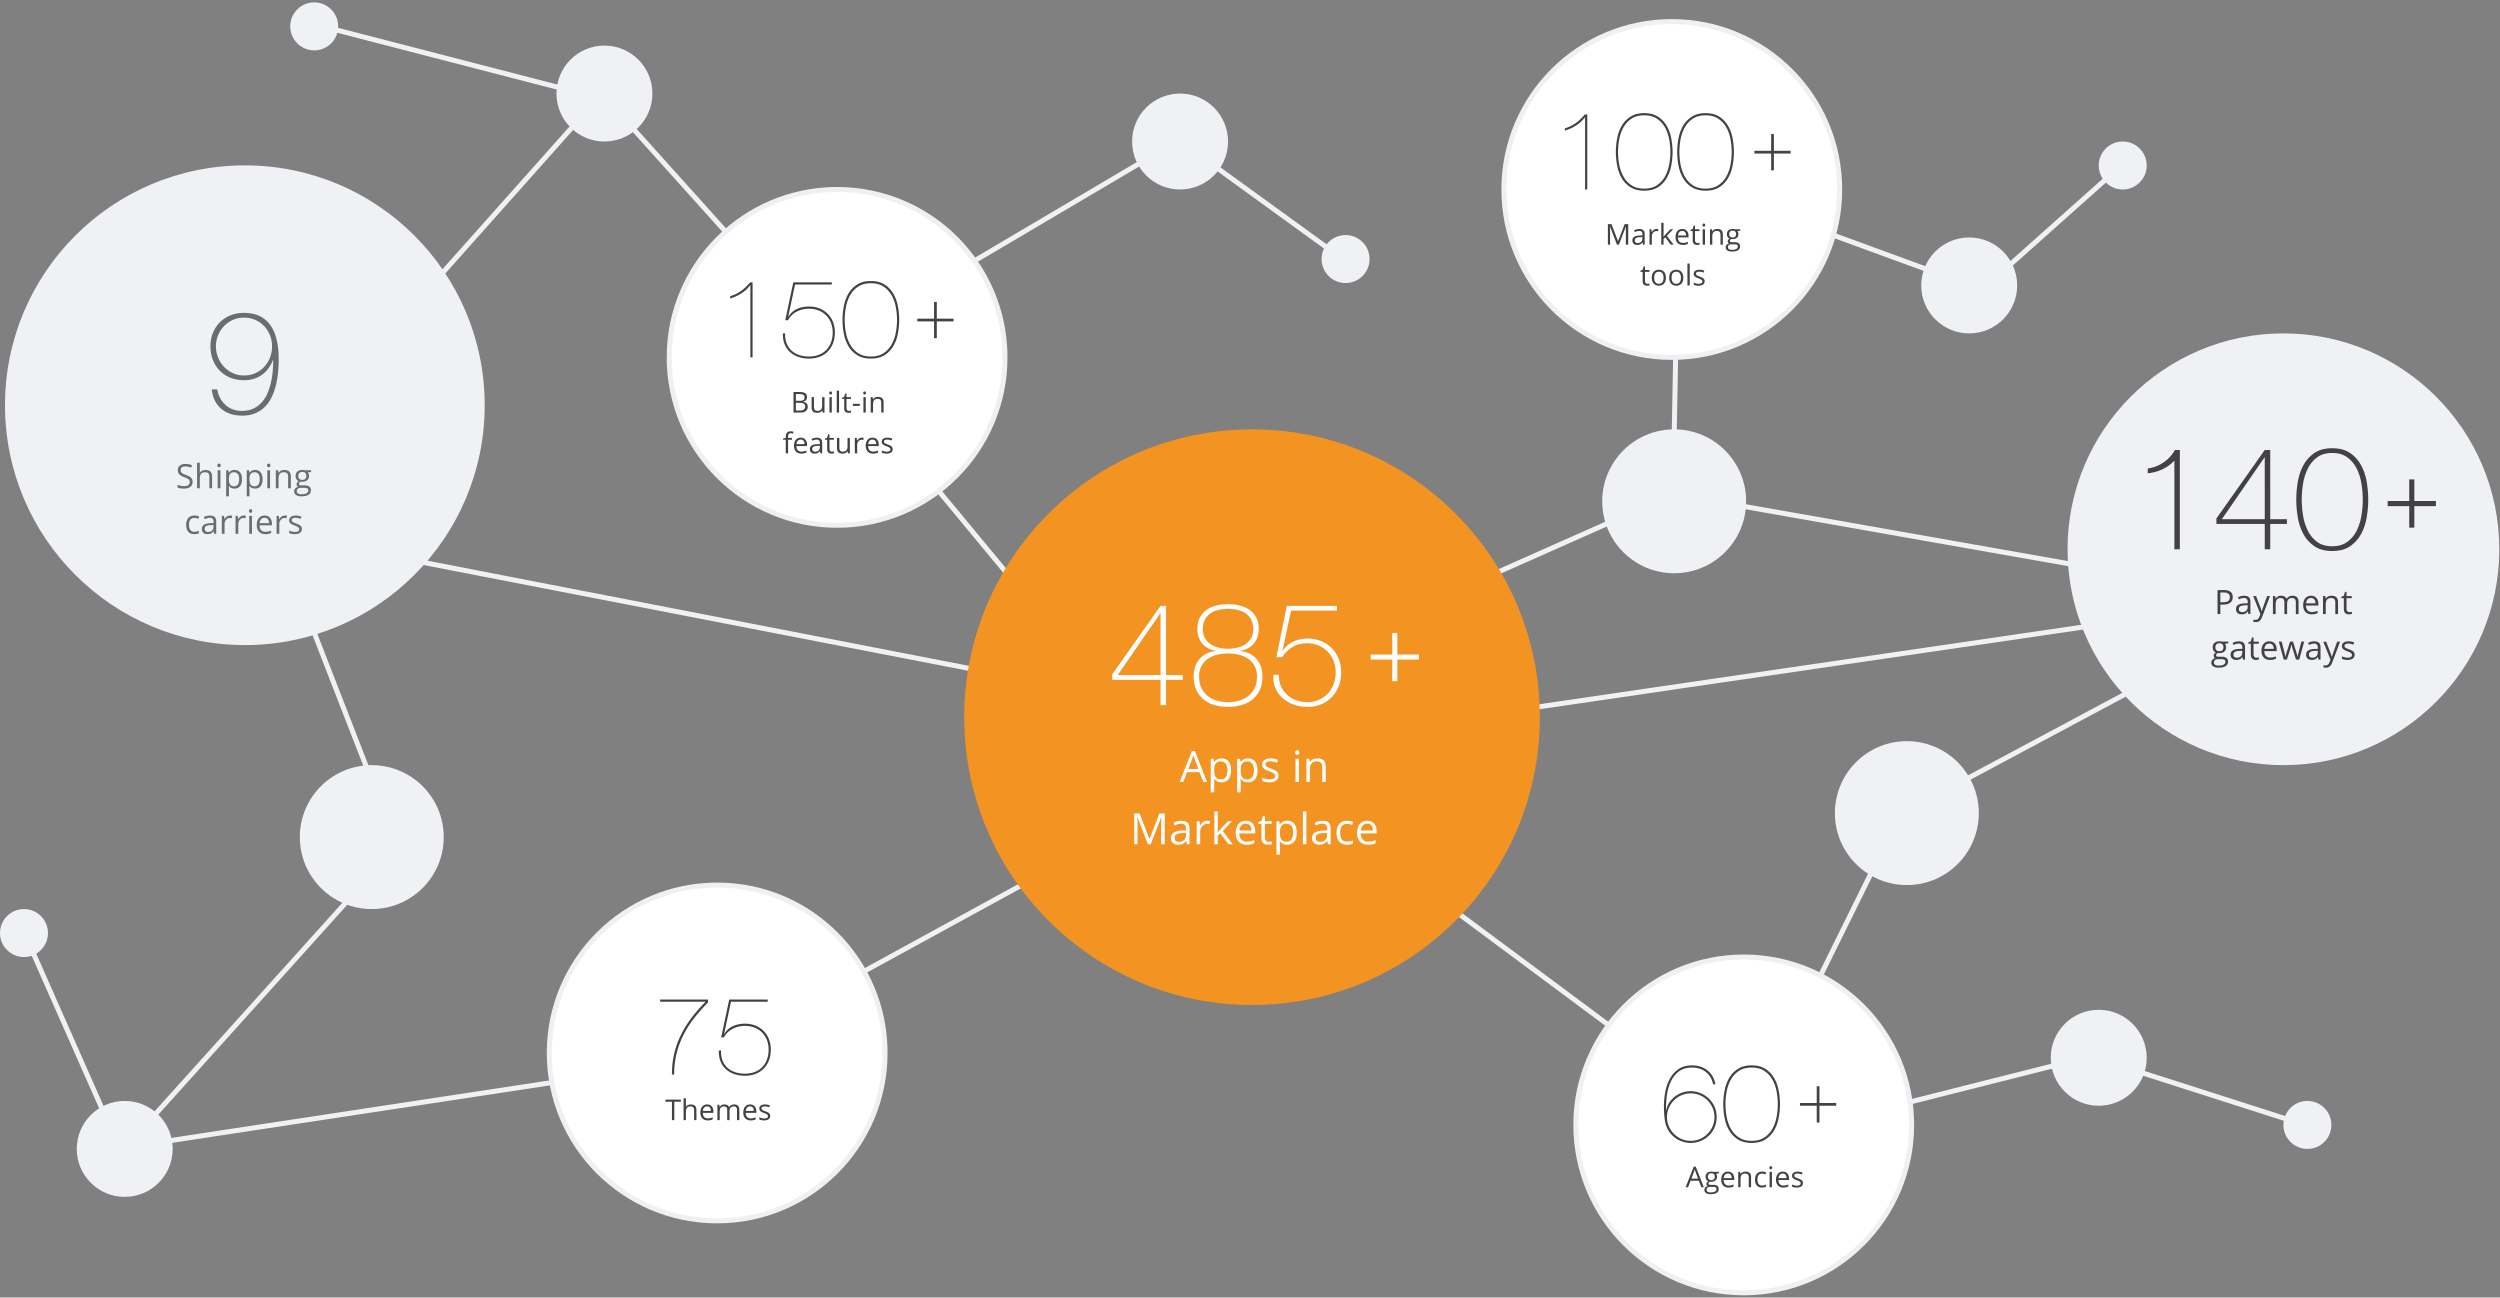 <svg width="1000" height="519" xmlns="http://www.w3.org/2000/svg"><rect width="100%" height="100%" fill="#808080" stroke="none"/><g fill="none" fill-rule="evenodd"><g stroke="#EFF1F4" stroke-linecap="square" stroke-width="2"><path d="M144.145 220.083l277.865 53.959M127.123 10.075l111.292 28.783M233.618 45.574l-62.363 70.037M602.994 284.566l246.09-36.076M428.706 260.626l-66.767-80.577M339.54 147.493L246.334 43.797M580.639 237.086l85.421-37.949M669.198 199.883l1.727-93.744M705.652 83.95l78.672 28.783M792 116.57l52.768-47.011M681.127 199.669l167.958 29.633M367.056 117.755l103.741-61.253M471.554 56.127l66.2 47.97M466.644 322.313l-179.243 98.051M160.223 336.757L49.63 459.563M111.772 217.31l47.012 120.886M282.908 423.562L49.41 459.083M9.115 371.776L49.41 462.92M555.267 344.515l134.349 99.843M714.613 453.262l124.349-31.407M838.503 423.25l84.937 27.199M760.882 324.138l-63.651 128.69M766.136 322.53l116.05-62.046"/></g><path d="M267.678 142.955c0 37.09 30.07 67.159 67.16 67.159 37.09 0 67.158-30.069 67.158-67.16 0-37.091-30.069-67.158-67.159-67.158s-67.159 30.067-67.159 67.159z" stroke="#F0EFF4" stroke-width="2" fill="#FFF"/><path d="M300.06 114.092c-.912 1.265-2.096 2.36-3.553 3.286-1.457.928-2.935 1.596-4.435 2.01v-.882a17.61 17.61 0 0 0 2.427-.97 15.219 15.219 0 0 0 1.987-1.193 15.268 15.268 0 0 0 1.786-1.502 32.603 32.603 0 0 0 1.788-1.898h.97v30.012h-.882v-28.863h-.088zm15.226 12.577h.089c.852-1.414 1.992-2.441 3.42-3.09 1.427-.647 3.023-.97 4.787-.97 1.561 0 2.973.258 4.238.772 1.264.516 2.355 1.23 3.266 2.141.912.914 1.618 2.008 2.118 3.286.5 1.28.75 2.671.75 4.173 0 1.588-.25 3.03-.75 4.324-.5 1.296-1.206 2.4-2.118 3.31a9.226 9.226 0 0 1-3.266 2.095c-1.265.487-2.677.73-4.238.73-1.53 0-2.949-.228-4.258-.685-1.31-.454-2.428-1.11-3.353-1.962-.928-.855-1.642-1.906-2.142-3.155-.5-1.251-.721-2.686-.66-4.306h.882c-.06 1.474.131 2.782.573 3.93.44 1.146 1.082 2.117 1.92 2.913.838.794 1.86 1.396 3.068 1.81 1.206.412 2.53.616 3.97.616 1.473 0 2.789-.228 3.951-.685a8.426 8.426 0 0 0 2.979-1.94c.823-.838 1.457-1.854 1.898-3.046.441-1.192.663-2.508.663-3.949 0-1.384-.23-2.655-.685-3.818-.457-1.162-1.096-2.162-1.92-3.002-.825-.837-1.825-1.494-3.001-1.964-1.177-.469-2.47-.706-3.885-.706-1.764 0-3.398.392-4.898 1.17a8.229 8.229 0 0 0-3.486 3.422h-1.104l3.222-15.14h15.404v.883h-14.696l-2.738 12.843zm43.03-3.84c-.324-1.734-.882-3.309-1.677-4.72a10.043 10.043 0 0 0-3.2-3.465c-1.339-.899-3.039-1.346-5.098-1.346-2.058 0-3.758.447-5.096 1.346a9.987 9.987 0 0 0-3.2 3.464c-.794 1.412-1.355 2.987-1.678 4.722a27.918 27.918 0 0 0-.484 5.12c0 1.676.16 3.384.484 5.119.323 1.737.884 3.31 1.678 4.722a10.004 10.004 0 0 0 3.2 3.464c1.338.898 3.038 1.345 5.096 1.345 2.06 0 3.76-.447 5.098-1.345a10.06 10.06 0 0 0 3.2-3.464c.795-1.412 1.353-2.985 1.677-4.722.323-1.735.486-3.443.486-5.12 0-1.676-.163-3.382-.486-5.12m.816 10.724c-.367 1.853-.993 3.518-1.875 4.989a10.452 10.452 0 0 1-3.486 3.55c-1.443.899-3.253 1.348-5.43 1.348-2.147 0-3.949-.45-5.406-1.347a10.374 10.374 0 0 1-3.507-3.551c-.885-1.471-1.508-3.136-1.877-4.989a28.655 28.655 0 0 1-.55-5.604c0-1.884.182-3.75.55-5.605.369-1.853.992-3.514 1.877-4.987a10.582 10.582 0 0 1 3.507-3.574c1.457-.912 3.26-1.369 5.406-1.369 2.177 0 3.987.457 5.43 1.369a10.665 10.665 0 0 1 3.486 3.574c.882 1.473 1.508 3.134 1.875 4.987a28.677 28.677 0 0 1 0 11.21zm7.788-6.074h6.705v-6.706h1.095v6.706h6.705v1.094h-6.705v6.706h-1.095v-6.706h-6.705v-1.094zm-48.567 33.652v3.075h1.714c.665 0 1.163-.13 1.498-.386.337-.257.504-.657.504-1.204 0-.51-.17-.885-.514-1.124-.343-.241-.864-.36-1.566-.36h-1.636zm0-.81h1.575c.674 0 1.159-.105 1.455-.317.296-.212.445-.569.445-1.07 0-.461-.165-.795-.494-.999-.332-.206-.855-.306-1.575-.306h-1.406v2.693zm-.955-3.519h2.322c1.09 0 1.878.165 2.367.49.486.326.73.841.73 1.545 0 .488-.136.888-.407 1.206-.272.316-.668.522-1.19.616v.057c1.249.213 1.873.868 1.873 1.966 0 .736-.25 1.308-.746 1.722-.496.412-1.19.618-2.082.618h-2.867v-8.22zm8.196 2.058v3.996c0 .504.114.879.343 1.126.228.247.586.37 1.073.37.645 0 1.117-.176 1.415-.527.296-.353.445-.927.445-1.727v-3.238h.934v6.161h-.769l-.135-.825h-.051a1.85 1.85 0 0 1-.796.696c-.34.16-.726.243-1.161.243-.75 0-1.31-.179-1.682-.535-.375-.355-.561-.926-.561-1.708v-4.032h.945zm6.188 6.162h.934v-6.161h-.934v6.16zm-.078-7.832c0-.214.053-.37.159-.47a.55.55 0 0 1 .392-.147c.15 0 .28.05.388.15.11.102.163.257.163.467 0 .21-.053.367-.163.469a.54.54 0 0 1-.388.157.534.534 0 0 1-.392-.157c-.106-.102-.16-.259-.16-.469zm2.992 7.832v-8.747h.933v8.747h-.933zm4.901-.658c.165 0 .324-.014.479-.037.153-.026.274-.05.365-.075v.714a1.7 1.7 0 0 1-.447.12 3.428 3.428 0 0 1-.532.049c-1.192 0-1.788-.628-1.788-1.885v-3.665h-.882v-.449l.882-.388.394-1.315h.54v1.427h1.787v.725h-1.788v3.626c0 .37.088.657.265.855.176.198.418.298.725.298zm1.558-2.001v-.855h2.76v.855h-2.76zm4.221 2.659h.934v-6.161h-.934v6.16zm-.078-7.832c0-.214.053-.37.157-.47a.555.555 0 0 1 .394-.147c.149 0 .278.05.388.15.108.102.163.257.163.467 0 .21-.055.367-.163.469a.547.547 0 0 1-.388.157.538.538 0 0 1-.394-.157c-.104-.102-.157-.259-.157-.469zm7.207 7.832v-3.987c0-.502-.114-.876-.344-1.123-.227-.247-.586-.37-1.072-.37-.645 0-1.118.174-1.418.52-.3.35-.449.924-.449 1.726v3.234h-.933v-6.161h.759l.15.843h.046c.192-.304.459-.54.804-.706a2.59 2.59 0 0 1 1.153-.25c.74 0 1.3.177 1.674.536.375.357.563.932.563 1.718v4.02h-.933zm-35.695 10.874h-1.568v5.435h-.934v-5.435h-1.102v-.422l1.102-.337v-.343c0-1.514.663-2.27 1.985-2.27.327 0 .707.064 1.147.195l-.242.747c-.36-.115-.666-.172-.921-.172-.353 0-.614.115-.782.349-.17.235-.253.612-.253 1.13v.397h1.568v.726zm3.474-.057c-.494 0-.888.161-1.184.485-.294.321-.467.766-.52 1.337h3.222c0-.588-.131-1.04-.394-1.353-.26-.314-.637-.469-1.124-.469m.253 5.604c-.91 0-1.63-.276-2.155-.831-.527-.555-.79-1.326-.79-2.31 0-.994.243-1.782.733-2.367.489-.584 1.146-.878 1.971-.878.77 0 1.382.253 1.831.76.451.509.675 1.181.675 2.013v.59h-4.243c.017.723.202 1.272.547 1.647.347.374.835.563 1.465.563.664 0 1.32-.14 1.968-.416v.831a5.144 5.144 0 0 1-.937.306c-.294.061-.65.092-1.065.092m5.538-.77c.58 0 1.037-.158 1.368-.478.332-.317.498-.764.498-1.337v-.557l-.933.04c-.743.027-1.276.14-1.606.345-.327.204-.49.523-.49.953 0 .337.102.594.306.77.204.177.49.265.857.265zm2.108.658l-.185-.877h-.045c-.308.387-.614.647-.92.785-.305.135-.686.206-1.145.206-.61 0-1.088-.16-1.435-.473-.347-.316-.52-.763-.52-1.343 0-1.245.995-1.896 2.985-1.957l1.045-.033v-.383c0-.484-.104-.84-.312-1.072-.208-.23-.541-.345-.998-.345-.514 0-1.094.158-1.741.472l-.288-.714a4.439 4.439 0 0 1 2.086-.527c.735 0 1.278.163 1.633.488.353.326.532.85.532 1.569v4.204h-.692zm4.604-.657c.165 0 .323-.014.478-.037.153-.026.275-.05.365-.075v.714a1.7 1.7 0 0 1-.447.12 3.428 3.428 0 0 1-.531.049c-1.193 0-1.789-.628-1.789-1.885v-3.665h-.882v-.449l.882-.388.394-1.315h.54v1.427h1.788v.725h-1.788v3.626c0 .37.088.657.264.855.177.198.418.298.726.298zm2.951-5.504v3.996c0 .504.114.879.343 1.126.228.247.587.37 1.073.37.645 0 1.118-.176 1.416-.527.296-.353.445-.927.445-1.727v-3.238h.933v6.161h-.769l-.135-.825h-.05a1.85 1.85 0 0 1-.797.696c-.34.16-.725.243-1.16.243-.75 0-1.31-.179-1.683-.535-.375-.355-.56-.926-.56-1.708v-4.032h.944zm9-.112c.275 0 .52.022.737.067l-.129.866a3.143 3.143 0 0 0-.674-.084c-.5 0-.926.202-1.28.608-.354.404-.532.908-.532 1.512v3.306h-.934v-6.163h.771l.108 1.141h.045c.227-.4.504-.71.825-.927a1.86 1.86 0 0 1 1.063-.326zm4.24.781c-.495 0-.89.161-1.185.485-.294.321-.467.766-.52 1.337h3.222c0-.588-.132-1.04-.394-1.353-.261-.314-.638-.469-1.124-.469m.253 5.604c-.91 0-1.63-.276-2.155-.831-.527-.555-.79-1.326-.79-2.31 0-.994.243-1.782.733-2.367.488-.584 1.145-.878 1.97-.878.771 0 1.383.253 1.832.76.451.509.675 1.181.675 2.013v.59h-4.243c.017.723.202 1.272.547 1.647.347.374.835.563 1.464.563.665 0 1.32-.14 1.969-.416v.831a5.144 5.144 0 0 1-.937.306c-.294.061-.65.092-1.065.092zm7.83-1.792c0 .572-.213 1.015-.64 1.327-.428.31-1.028.467-1.798.467-.818 0-1.455-.13-1.912-.388v-.867c.296.151.614.269.953.355.339.086.666.13.98.13.488 0 .863-.08 1.126-.236.26-.155.392-.39.392-.71 0-.239-.104-.445-.312-.615-.208-.171-.614-.373-1.218-.604-.572-.214-.98-.402-1.221-.561a1.666 1.666 0 0 1-.54-.541 1.397 1.397 0 0 1-.178-.726c0-.502.206-.9.614-1.19.408-.29.969-.433 1.68-.433.663 0 1.312.133 1.945.404l-.331.758c-.618-.255-1.178-.382-1.68-.382-.444 0-.777.07-1.002.208-.224.14-.338.33-.338.574 0 .165.044.304.128.422.084.116.22.225.408.331.186.104.547.257 1.078.455.731.267 1.226.534 1.482.804.257.27.385.61.385 1.018z" fill="#424242"/><path d="M219.706 421.186c0 37.09 30.069 67.16 67.159 67.16 37.092 0 67.16-30.07 67.16-67.16 0-37.09-30.068-67.16-67.16-67.16-37.09 0-67.16 30.07-67.16 67.16" stroke="#F0EFF4" stroke-width="2" fill="#FFF"/><path d="M264.06 399.809h19.154v1.192a68.766 68.766 0 0 0-5.561 6.269 40.543 40.543 0 0 0-4.28 6.727 35.437 35.437 0 0 0-2.736 7.416c-.649 2.604-.972 5.406-.972 8.408h-.883c-.03-2.941.273-5.737.906-8.386a35.426 35.426 0 0 1 2.735-7.57 42.396 42.396 0 0 1 4.28-6.862 63.371 63.371 0 0 1 5.54-6.312H264.06v-.882zm25.598 13.726h.088c.853-1.414 1.992-2.441 3.42-3.09 1.427-.647 3.023-.97 4.788-.97 1.56 0 2.973.258 4.237.772 1.265.516 2.355 1.23 3.267 2.141.912.914 1.618 2.008 2.118 3.286.5 1.28.75 2.67.75 4.173 0 1.588-.25 3.03-.75 4.323-.5 1.296-1.206 2.4-2.118 3.31a9.226 9.226 0 0 1-3.267 2.096c-1.264.487-2.676.73-4.237.73-1.53 0-2.949-.228-4.259-.685-1.31-.455-2.427-1.11-3.353-1.962-.927-.855-1.64-1.906-2.14-3.155-.5-1.251-.722-2.687-.662-4.306h.883c-.061 1.474.131 2.782.572 3.93.441 1.146 1.083 2.117 1.92 2.913.84.794 1.86 1.396 3.069 1.81 1.205.412 2.529.615 3.97.615 1.473 0 2.788-.227 3.951-.684a8.426 8.426 0 0 0 2.979-1.941c.823-.837 1.456-1.853 1.898-3.045.44-1.192.662-2.508.662-3.95 0-1.383-.23-2.654-.684-3.817-.457-1.163-1.096-2.163-1.92-3.002-.825-.837-1.825-1.494-3.002-1.964-1.176-.47-2.47-.706-3.884-.706-1.765 0-3.398.392-4.898 1.17a8.229 8.229 0 0 0-3.486 3.422h-1.104l3.221-15.14h15.404v.883h-14.696l-2.737 12.843zm-19.93 34.515h-.955v-7.37h-2.604v-.85h6.16v.85h-2.601v7.37zm7.915 0v-3.986c0-.502-.114-.877-.343-1.124-.228-.247-.587-.37-1.073-.37-.649 0-1.122.174-1.42.527-.298.353-.447.93-.447 1.731v3.222h-.933v-8.747h.933v2.647c0 .32-.015.584-.045.794h.055c.185-.296.445-.531.785-.702.339-.17.727-.255 1.16-.255.755 0 1.32.178 1.696.535.377.36.565.93.565 1.708v4.02h-.933zm5.2-5.493c-.494 0-.888.161-1.185.485-.294.321-.466.766-.52 1.337h3.222c0-.588-.131-1.04-.394-1.353-.26-.314-.637-.469-1.123-.469m.253 5.604c-.91 0-1.63-.276-2.155-.831-.528-.555-.79-1.325-.79-2.31 0-.994.243-1.782.733-2.366.488-.585 1.145-.879 1.97-.879.771 0 1.383.253 1.832.76.45.509.674 1.181.674 2.013v.59h-4.243c.018.723.202 1.272.547 1.647.347.374.836.563 1.465.563.665 0 1.32-.14 1.969-.416v.831a5.144 5.144 0 0 1-.938.306c-.294.061-.649.092-1.064.092zm11.71-.111v-4.008c0-.492-.106-.86-.316-1.106-.21-.245-.535-.367-.977-.367-.582 0-1.011.167-1.288.5-.276.334-.416.847-.416 1.54v3.44h-.933v-4.007c0-.492-.106-.86-.316-1.106-.21-.245-.537-.367-.982-.367-.584 0-1.014.175-1.284.524-.273.35-.408.925-.408 1.723v3.234h-.933v-6.161h.758l.151.843h.045c.177-.3.426-.535.746-.704.32-.168.678-.253 1.076-.253.963 0 1.592.35 1.888 1.047h.045c.185-.323.451-.578.798-.764a2.473 2.473 0 0 1 1.193-.283c.698 0 1.22.179 1.566.538.347.356.52.93.52 1.717v4.02h-.934zm5.205-5.493c-.494 0-.888.161-1.184.485-.294.321-.467.766-.52 1.337h3.222c0-.588-.132-1.04-.394-1.353-.261-.314-.638-.469-1.124-.469m.253 5.604c-.91 0-1.63-.276-2.155-.831-.527-.555-.79-1.325-.79-2.31 0-.994.243-1.782.733-2.366.488-.585 1.145-.879 1.97-.879.771 0 1.383.253 1.832.76.451.509.675 1.181.675 2.013v.59h-4.244c.018.723.202 1.272.548 1.647.347.374.835.563 1.464.563.665 0 1.32-.14 1.969-.416v.831a5.144 5.144 0 0 1-.937.306c-.294.061-.65.092-1.065.092zm7.83-1.792c0 .573-.213 1.016-.64 1.327-.428.31-1.028.467-1.798.467-.818 0-1.455-.13-1.912-.388v-.867c.296.151.614.269.953.355.34.086.667.13.98.13.488 0 .863-.079 1.126-.236.26-.155.392-.39.392-.71 0-.239-.104-.445-.312-.615-.208-.17-.614-.373-1.218-.604-.572-.214-.98-.402-1.221-.56a1.666 1.666 0 0 1-.54-.542 1.397 1.397 0 0 1-.178-.726c0-.502.206-.9.614-1.19.408-.29.969-.433 1.68-.433.663 0 1.312.133 1.945.404l-.33.759c-.619-.255-1.18-.383-1.681-.383-.443 0-.777.07-1.002.208-.224.14-.337.33-.337.575 0 .164.043.304.127.421.084.116.22.226.408.332.186.103.547.256 1.078.454.732.267 1.226.534 1.483.804.256.271.384.61.384 1.018z" fill="#424242"/><path d="M601.555 75.796c0 37.09 30.069 67.159 67.159 67.159s67.16-30.069 67.16-67.159c0-37.092-30.07-67.159-67.16-67.159-37.09 0-67.16 30.067-67.16 67.16" stroke="#F0EFF4" stroke-width="2" fill="#FFF"/><path d="M633.938 46.933c-.912 1.264-2.096 2.36-3.553 3.286-1.457.927-2.936 1.596-4.436 2.01v-.883a17.61 17.61 0 0 0 2.428-.97 15.219 15.219 0 0 0 1.986-1.192 15.268 15.268 0 0 0 1.786-1.502 32.603 32.603 0 0 0 1.789-1.898h.97v30.011h-.882V46.933h-.088zm67.818 13.387h6.706v-6.706h1.094v6.706h6.706v1.094h-6.706v6.706h-1.094v-6.706h-6.706V60.32zm-34.1-4.65c-.324-1.735-.883-3.31-1.677-4.721a10.043 10.043 0 0 0-3.2-3.465c-1.34-.898-3.04-1.345-5.098-1.345-2.059 0-3.759.447-5.096 1.345a9.987 9.987 0 0 0-3.2 3.465c-.794 1.412-1.355 2.986-1.679 4.722a27.918 27.918 0 0 0-.484 5.12c0 1.676.16 3.384.484 5.119.324 1.737.885 3.31 1.679 4.721a10.004 10.004 0 0 0 3.2 3.465c1.337.898 3.037 1.345 5.096 1.345s3.759-.447 5.098-1.345a10.06 10.06 0 0 0 3.2-3.465c.794-1.411 1.353-2.984 1.676-4.721.324-1.735.487-3.443.487-5.12 0-1.676-.163-3.382-.487-5.12m.816 10.724c-.366 1.853-.992 3.518-1.874 4.988a10.452 10.452 0 0 1-3.487 3.551c-1.443.898-3.253 1.347-5.429 1.347-2.147 0-3.949-.449-5.406-1.347a10.374 10.374 0 0 1-3.508-3.55c-.882-1.471-1.508-3.136-1.876-4.989a28.655 28.655 0 0 1-.551-5.604c0-1.884.182-3.75.55-5.606.37-1.853.995-3.513 1.877-4.986a10.582 10.582 0 0 1 3.508-3.574c1.457-.912 3.259-1.37 5.406-1.37 2.176 0 3.986.458 5.43 1.37a10.665 10.665 0 0 1 3.486 3.574c.882 1.473 1.508 3.133 1.874 4.986a28.677 28.677 0 0 1 0 11.21m23.722-10.723c-.323-1.736-.882-3.31-1.676-4.722a10.043 10.043 0 0 0-3.2-3.465c-1.34-.898-3.04-1.345-5.098-1.345-2.06 0-3.76.447-5.096 1.345a9.987 9.987 0 0 0-3.2 3.465c-.795 1.412-1.355 2.986-1.679 4.722a27.918 27.918 0 0 0-.484 5.12c0 1.676.16 3.384.484 5.119.324 1.737.884 3.31 1.679 4.721a10.004 10.004 0 0 0 3.2 3.465c1.337.898 3.037 1.345 5.096 1.345 2.058 0 3.758-.447 5.098-1.345a10.06 10.06 0 0 0 3.2-3.465c.794-1.411 1.353-2.984 1.676-4.721.324-1.735.486-3.443.486-5.12 0-1.676-.162-3.382-.486-5.12m.816 10.724c-.367 1.853-.992 3.518-1.875 4.988a10.452 10.452 0 0 1-3.486 3.551c-1.443.898-3.253 1.347-5.43 1.347-2.146 0-3.948-.449-5.405-1.347a10.374 10.374 0 0 1-3.508-3.55c-.882-1.471-1.508-3.136-1.877-4.989a28.655 28.655 0 0 1-.55-5.604c0-1.884.182-3.75.55-5.606.37-1.853.995-3.513 1.877-4.986a10.582 10.582 0 0 1 3.508-3.574c1.457-.912 3.259-1.37 5.406-1.37 2.176 0 3.986.458 5.429 1.37a10.665 10.665 0 0 1 3.486 3.574c.883 1.473 1.508 3.133 1.875 4.986a28.677 28.677 0 0 1 0 11.21zm-46.223 31.468l-2.788-7.286h-.045c.053.579.078 1.263.078 2.059v5.227h-.882v-8.22h1.44l2.601 6.781h.045l2.626-6.78h1.427v8.22h-.955v-5.297c0-.606.026-1.266.079-1.978h-.045l-2.81 7.274h-.77zm8.298-.657c.58 0 1.037-.16 1.368-.479.332-.317.498-.764.498-1.337v-.557l-.933.04c-.743.027-1.276.14-1.606.344-.327.204-.49.524-.49.953 0 .338.102.595.306.771.204.176.49.265.857.265zm2.108.657l-.185-.877h-.045c-.308.386-.614.647-.92.784-.305.136-.686.206-1.145.206-.61 0-1.088-.159-1.435-.472-.347-.316-.52-.763-.52-1.343 0-1.245.995-1.896 2.985-1.957l1.045-.034v-.382c0-.484-.104-.841-.312-1.072-.208-.23-.539-.346-.998-.346-.514 0-1.094.16-1.741.473l-.288-.714a4.439 4.439 0 0 1 2.086-.527c.735 0 1.278.163 1.633.488.353.326.532.849.532 1.569v4.204h-.692zm5.425-6.273c.274 0 .52.021.737.066l-.13.867a3.143 3.143 0 0 0-.674-.084c-.5 0-.925.202-1.28.607-.353.404-.532.908-.532 1.512v3.306h-.933V91.7h.77l.108 1.142h.045c.228-.4.504-.71.826-.928a1.856 1.856 0 0 1 1.063-.325zm2.81 3.12c.161-.23.406-.53.738-.9l1.99-2.108h1.106l-2.496 2.625 2.67 3.536h-1.13l-2.176-2.912-.702.608v2.304h-.921v-8.747h.921v4.639c0 .206-.015.523-.045.955h.045zm7.472-2.339c-.494 0-.889.16-1.185.484-.294.322-.466.767-.52 1.338h3.222c0-.589-.131-1.04-.394-1.353-.26-.314-.637-.469-1.123-.469m.253 5.604c-.91 0-1.63-.277-2.155-.831-.528-.555-.79-1.326-.79-2.31 0-.994.243-1.783.733-2.367.488-.584 1.145-.878 1.97-.878.771 0 1.383.253 1.832.76.45.508.674 1.18.674 2.012v.59h-4.243c.018.724.202 1.273.547 1.647.347.375.835.563 1.465.563.663 0 1.32-.139 1.969-.415v.83a5.144 5.144 0 0 1-.938.307c-.294.06-.649.092-1.064.092zm5.846-.77c.165 0 .323-.013.478-.037.153-.025.275-.049.365-.074v.714a1.7 1.7 0 0 1-.447.12 3.428 3.428 0 0 1-.531.048c-1.193 0-1.787-.627-1.787-1.884v-3.665h-.884v-.449l.884-.388.392-1.316h.54v1.428h1.788v.725h-1.788v3.626c0 .37.088.657.264.855.177.198.418.298.726.298zm2.075.659h.933v-6.161h-.933v6.16zm-.079-7.832c0-.213.051-.37.157-.47a.555.555 0 0 1 .394-.147.55.55 0 0 1 .388.15c.108.103.163.258.163.467 0 .21-.055.365-.163.469a.545.545 0 0 1-.388.155.536.536 0 0 1-.394-.155c-.106-.104-.157-.259-.157-.469zm7.206 7.831v-3.986c0-.502-.113-.876-.343-1.123-.227-.248-.586-.371-1.072-.371-.645 0-1.118.174-1.418.522-.3.349-.449.923-.449 1.725v3.233h-.933v-6.16h.759l.15.843h.046c.192-.304.458-.54.804-.706a2.59 2.59 0 0 1 1.152-.251c.742 0 1.3.178 1.675.537.374.357.563.931.563 1.718v4.02h-.934zm3.486-4.188c0 .432.121.757.365.979.245.221.584.331 1.017.331.912 0 1.367-.443 1.367-1.327 0-.926-.46-1.389-1.382-1.389-.44 0-.777.118-1.012.355-.237.236-.355.587-.355 1.051zm-.506 5.222c0 .335.141.588.422.759.28.172.684.259 1.207.259.785 0 1.365-.118 1.742-.351.376-.236.564-.551.564-.953 0-.334-.104-.565-.31-.695-.205-.129-.594-.194-1.162-.194h-1.12c-.423 0-.753.102-.988.304-.237.202-.355.492-.355.87zm4.914-7.194v.59l-1.141.135c.103.13.198.3.28.512.082.212.123.453.123.718 0 .604-.205 1.086-.617 1.445-.412.36-.979.539-1.698.539a2.88 2.88 0 0 1-.518-.043c-.396.21-.596.472-.596.792 0 .169.07.292.208.373.14.08.376.121.714.121h1.092c.666 0 1.178.141 1.537.422.357.28.537.69.537 1.225 0 .683-.274 1.202-.821 1.559-.547.359-1.345.537-2.394.537-.806 0-1.428-.149-1.865-.449-.435-.3-.655-.723-.655-1.27 0-.375.12-.698.36-.973.24-.272.577-.459 1.013-.557a.96.96 0 0 1-.397-.331.867.867 0 0 1-.16-.522c0-.225.06-.421.18-.59.12-.169.308-.333.567-.49a1.672 1.672 0 0 1-.779-.669c-.2-.315-.3-.674-.3-1.08 0-.675.202-1.194.606-1.56.406-.366.979-.548 1.722-.548.321 0 .612.037.87.114h2.132zm-37.109 21.813a3.624 3.624 0 0 0 .843-.112v.714a1.7 1.7 0 0 1-.447.12 3.428 3.428 0 0 1-.531.048c-1.192 0-1.788-.627-1.788-1.884v-3.665h-.883v-.449l.883-.388.394-1.316h.539v1.428h1.788v.725h-1.788v3.626c0 .37.088.657.265.855.176.198.417.298.725.298zm2.699-2.429c0 .787.156 1.387.472 1.798.314.414.777.62 1.388.62.612 0 1.075-.206 1.392-.618.316-.41.475-1.01.475-1.8 0-.782-.159-1.378-.475-1.786-.317-.406-.784-.608-1.403-.608-.61 0-1.071.2-1.383.6-.312.402-.466 1-.466 1.794m4.694 0c0 1.004-.253 1.789-.76 2.351-.505.565-1.205.847-2.097.847-.55 0-1.04-.13-1.467-.386a2.56 2.56 0 0 1-.988-1.114c-.233-.484-.35-1.049-.35-1.698 0-1.004.252-1.788.754-2.347.502-.56 1.2-.841 2.092-.841.86 0 1.545.288 2.053.86.508.573.763 1.35.763 2.328m2.26 0c0 .787.156 1.387.472 1.798.314.414.776.62 1.388.62.612 0 1.075-.206 1.392-.618.316-.41.475-1.01.475-1.8 0-.782-.16-1.378-.475-1.786-.317-.406-.784-.608-1.404-.608-.61 0-1.07.2-1.382.6-.312.402-.467 1-.467 1.794m4.694 0c0 1.004-.253 1.789-.758 2.351-.506.565-1.206.847-2.097.847-.55 0-1.04-.13-1.468-.386a2.56 2.56 0 0 1-.988-1.114c-.234-.484-.35-1.049-.35-1.698 0-1.004.252-1.788.754-2.347.501-.56 1.2-.841 2.092-.841.86 0 1.545.288 2.053.86.507.573.762 1.35.762 2.328zm1.636 3.087v-8.748h.933v8.748h-.933zm6.887-1.681c0 .572-.214 1.015-.641 1.327-.428.31-1.028.467-1.798.467-.818 0-1.455-.13-1.912-.389v-.866c.296.15.613.268.953.355.339.086.666.13.98.13.488 0 .863-.08 1.126-.236.26-.155.392-.39.392-.71 0-.24-.104-.445-.312-.616-.208-.17-.614-.372-1.218-.604-.572-.213-.98-.402-1.221-.56a1.666 1.666 0 0 1-.54-.542 1.397 1.397 0 0 1-.178-.725c0-.502.204-.9.614-1.19.408-.29.968-.434 1.68-.434.663 0 1.312.134 1.945.404l-.331.76c-.618-.256-1.178-.383-1.68-.383-.444 0-.777.07-1.002.208-.224.139-.338.33-.338.574 0 .165.043.304.128.422.084.115.22.225.408.331.186.104.547.257 1.078.455.731.267 1.226.533 1.482.804.257.27.385.61.385 1.018z" fill="#424242"/><path d="M827.02 219.708c0 47.688 38.656 86.347 86.347 86.347 47.688 0 86.347-38.659 86.347-86.347 0-47.688-38.66-86.347-86.347-86.347-47.69 0-86.347 38.659-86.347 86.347z" fill="#EFF1F4"/><path d="M869.75 184.247a15.672 15.672 0 0 1-4.894 3.512 17.797 17.797 0 0 1-5.756 1.555v-1.9c2.304-.345 4.394-1.153 6.274-2.418 1.882-1.266 3.416-2.935 4.606-5.007h1.957v39.72h-2.186v-35.462zm16.81 23.143l19.341-27.402h2.188v27.688h6.677v1.9h-6.677v10.132h-2.188v-10.132H886.56v-2.186zm19.341.286V182.98h-.116l-17.039 24.696h17.155zM932.9 218.5c2.455 0 4.48-.596 6.072-1.786 1.593-1.189 2.842-2.706 3.744-4.548.9-1.843 1.525-3.856 1.87-6.043.345-2.188.518-4.28.518-6.276 0-1.994-.173-4.086-.518-6.273-.345-2.188-.97-4.204-1.87-6.045-.902-1.843-2.151-3.359-3.744-4.549-1.592-1.188-3.617-1.784-6.072-1.784-2.494 0-4.53.596-6.102 1.784-1.575 1.19-2.812 2.706-3.712 4.55-.902 1.84-1.527 3.856-1.872 6.044a40.276 40.276 0 0 0-.518 6.273c0 1.996.172 4.088.518 6.276.345 2.187.97 4.2 1.872 6.043.9 1.842 2.137 3.36 3.712 4.548 1.572 1.19 3.608 1.786 6.102 1.786m0 1.898c-2.879 0-5.24-.624-7.08-1.87a13.836 13.836 0 0 1-4.404-4.834c-1.095-1.979-1.853-4.182-2.275-6.622a42.33 42.33 0 0 1-.633-7.225c0-2.377.211-4.786.633-7.224.422-2.435 1.18-4.643 2.275-6.62a13.86 13.86 0 0 1 4.403-4.835c1.842-1.247 4.202-1.872 7.08-1.872 2.88 0 5.24.625 7.081 1.872a13.86 13.86 0 0 1 4.404 4.836c1.094 1.976 1.851 4.184 2.275 6.62.421 2.437.633 4.846.633 7.223 0 2.38-.212 4.788-.633 7.225-.424 2.44-1.18 4.643-2.275 6.622a13.836 13.836 0 0 1-4.404 4.833c-1.841 1.247-4.202 1.87-7.08 1.87zm32.832-28.629v8.636h8.635v2.035h-8.635v8.633h-2.034v-8.633h-8.635v-2.035h8.635v-8.636h2.034zm-77.603 49.114h1.004c.987 0 1.702-.159 2.145-.478.442-.32.661-.832.661-1.534 0-.635-.208-1.107-.621-1.417-.418-.312-1.063-.467-1.942-.467h-1.247v3.896zm4.965-2.065c0 .971-.331 1.716-.994 2.24-.663.521-1.61.782-2.843.782h-1.128v3.773h-1.115v-9.589h2.486c2.396 0 3.594.932 3.594 2.794zm3.804 6.027c.677 0 1.21-.187 1.596-.557.389-.373.58-.893.58-1.561v-.651l-1.088.047c-.864.031-1.49.165-1.872.404-.382.237-.573.608-.573 1.112 0 .392.118.692.357.898.24.204.57.308 1 .308zm2.46.768l-.217-1.023h-.053c-.358.449-.715.755-1.072.913-.357.161-.802.242-1.333.242-.714 0-1.273-.185-1.677-.551-.404-.37-.606-.89-.606-1.57 0-1.45 1.161-2.21 3.483-2.281l1.22-.04v-.447c0-.562-.122-.978-.366-1.247-.243-.27-.63-.406-1.162-.406-.6 0-1.279.185-2.034.551l-.335-.831a5.16 5.16 0 0 1 2.433-.616c.857 0 1.493.188 1.904.569.414.38.622.992.622 1.831v4.906h-.808zm1.908-7.188h1.167l1.574 4.098c.346.937.56 1.611.644 2.027h.053c.054-.224.176-.606.356-1.145.18-.54.775-2.2 1.78-4.98h1.17l-3.09 8.184c-.307.808-.664 1.384-1.073 1.723-.408.338-.91.508-1.504.508a4.26 4.26 0 0 1-.985-.114v-.87c.24.053.508.078.806.078.75 0 1.28-.42 1.6-1.259l.4-1.023-2.898-7.227zm17.072 7.188v-4.677c0-.572-.123-1.004-.367-1.288-.245-.286-.627-.431-1.14-.431-.68 0-1.18.196-1.503.584-.325.388-.486.988-.486 1.798v4.014h-1.088v-4.677c0-.572-.124-1.004-.367-1.288-.247-.286-.63-.431-1.149-.431-.682 0-1.18.204-1.498.615-.318.408-.474 1.077-.474 2.008v3.773h-1.09v-7.188h.886l.176.984h.053c.206-.351.494-.624.869-.822a2.659 2.659 0 0 1 1.256-.294c1.124 0 1.857.408 2.202 1.22h.053c.214-.377.526-.675.932-.892.408-.218.87-.328 1.39-.328.814 0 1.423.208 1.827.626.404.417.606 1.086.606 2.004v4.69h-1.088zm6.073-6.409c-.576 0-1.037.19-1.38.565-.343.376-.545.896-.606 1.56h3.757c0-.686-.153-1.213-.459-1.576-.306-.365-.743-.549-1.312-.549m.296 6.54c-1.062 0-1.902-.324-2.515-.971-.614-.647-.922-1.545-.922-2.696 0-1.16.284-2.079.855-2.761.57-.682 1.337-1.022 2.3-1.022.9 0 1.614.296 2.137.889.526.592.788 1.372.788 2.343v.69h-4.953c.022.843.236 1.484.64 1.92.404.439.974.656 1.71.656.772 0 1.537-.16 2.294-.486v.97a5.578 5.578 0 0 1-1.093.36 6.1 6.1 0 0 1-1.24.107zm9.417-.131v-4.651c0-.585-.133-1.024-.4-1.312-.266-.288-.684-.433-1.253-.433-.753 0-1.304.204-1.653.611-.35.406-.523 1.077-.523 2.012v3.773h-1.09v-7.188h.886l.176.984h.053a2.22 2.22 0 0 1 .938-.824 3.055 3.055 0 0 1 1.345-.292c.866 0 1.517.208 1.955.626.435.417.655 1.086.655 2.004v4.69h-1.089zm5.647-.768a3.665 3.665 0 0 0 .985-.132v.833a1.99 1.99 0 0 1-.522.142c-.23.037-.437.057-.62.057-1.39 0-2.086-.734-2.086-2.199v-4.276h-1.03v-.525l1.03-.451.459-1.536h.63v1.667h2.086v.845h-2.087v4.231c0 .434.102.765.31.996.204.232.486.348.845.348zm-53.609 14.11c0 .503.141.884.425 1.14.285.26.68.389 1.189.389 1.062 0 1.594-.518 1.594-1.55 0-1.08-.54-1.619-1.614-1.619-.512 0-.906.14-1.18.414-.277.275-.414.684-.414 1.226zm-.59 6.094c0 .388.164.684.492.884.327.202.796.302 1.41.302.913 0 1.59-.137 2.03-.41.438-.272.658-.643.658-1.112 0-.388-.12-.658-.36-.81-.24-.15-.693-.227-1.358-.227h-1.306c-.494 0-.878.118-1.152.355-.277.235-.414.574-.414 1.018zm5.731-8.396v.688l-1.331.157c.121.155.231.355.33.602.093.245.142.525.142.835 0 .704-.24 1.267-.721 1.686-.48.42-1.141.63-1.98.63-.214 0-.416-.018-.605-.053-.462.245-.694.553-.694.925 0 .196.08.341.243.437.161.093.44.14.832.14h1.272c.779 0 1.377.164 1.795.492.417.327.627.806.627 1.43 0 .795-.32 1.403-.959 1.82-.64.416-1.57.626-2.794.626-.94 0-1.665-.176-2.174-.525-.508-.35-.763-.845-.763-1.48 0-.44.139-.816.42-1.138.278-.318.672-.535 1.18-.647a1.13 1.13 0 0 1-.463-.388 1.017 1.017 0 0 1-.186-.61c0-.26.068-.492.21-.688.139-.198.36-.387.662-.57a1.95 1.95 0 0 1-.91-.781 2.306 2.306 0 0 1-.35-1.261c0-.786.237-1.392.71-1.82.472-.425 1.14-.637 2.005-.637.377 0 .716.043 1.018.13h2.484zm3.437 6.42c.677 0 1.21-.186 1.596-.557.389-.372.583-.892.583-1.56v-.651l-1.09.047c-.865.031-1.489.164-1.873.404-.382.237-.572.608-.572 1.111 0 .393.117.693.356.898.24.204.571.308 1 .308zm2.46.769l-.216-1.024h-.053c-.36.45-.716.755-1.073.914-.357.16-.802.241-1.333.241-.714 0-1.273-.184-1.677-.55-.404-.37-.606-.89-.606-1.57 0-1.45 1.161-2.211 3.483-2.282l1.22-.039v-.447c0-.563-.122-.978-.365-1.247-.244-.27-.632-.406-1.163-.406-.6 0-1.279.184-2.033.551l-.336-.831a5.16 5.16 0 0 1 2.434-.616c.856 0 1.492.188 1.904.569.413.38.621.992.621 1.831v4.906h-.808zm5.371-.769a3.665 3.665 0 0 0 .985-.131v.833a1.99 1.99 0 0 1-.522.141 3.947 3.947 0 0 1-.62.057c-1.39 0-2.086-.733-2.086-2.198V257.5h-1.03v-.526l1.03-.45.46-1.536h.628v1.667h2.087v.845h-2.087v4.231c0 .434.102.765.31.996.204.232.487.347.845.347zm5.162-5.64c-.577 0-1.037.19-1.38.565-.344.376-.546.896-.606 1.56h3.757c0-.686-.153-1.213-.46-1.576-.305-.365-.742-.55-1.311-.55m.296 6.54c-1.063 0-1.902-.323-2.516-.97-.613-.647-.921-1.546-.921-2.697 0-1.158.284-2.078.855-2.76.57-.683 1.337-1.022 2.3-1.022.9 0 1.613.296 2.137.888.525.593.788 1.373.788 2.344v.69h-4.953c.022.843.236 1.484.64 1.92.403.439.974.656 1.71.656.772 0 1.537-.16 2.293-.486v.97a5.578 5.578 0 0 1-1.092.36 6.1 6.1 0 0 1-1.241.107zm10.368-.13l-1.318-4.218c-.084-.257-.239-.843-.466-1.759h-.053a23.351 23.351 0 0 1-.459 1.77l-1.357 4.207h-1.259l-1.96-7.189h1.14c.463 1.804.816 3.18 1.06 4.124.24.945.38 1.582.415 1.91h.053c.047-.25.126-.57.232-.967.107-.396.201-.71.28-.943l1.318-4.124h1.18l1.286 4.124c.245.755.41 1.386.498 1.898h.053c.016-.159.065-.402.14-.73.078-.327.533-2.092 1.368-5.292h1.128l-1.987 7.189h-1.292zm6.539-.769c.676 0 1.21-.186 1.596-.557.388-.372.582-.892.582-1.56v-.651l-1.09.047c-.865.031-1.488.164-1.872.404-.383.237-.573.608-.573 1.111 0 .393.118.693.357.898.24.204.57.308 1 .308zm2.459.769l-.216-1.024h-.053c-.359.45-.716.755-1.072.914-.357.16-.8.241-1.334.241-.714 0-1.272-.184-1.676-.55-.404-.37-.606-.89-.606-1.57 0-1.45 1.16-2.211 3.482-2.282l1.22-.039v-.447c0-.563-.122-.978-.365-1.247-.243-.27-.631-.406-1.163-.406-.6 0-1.278.184-2.033.551l-.335-.831a5.196 5.196 0 0 1 2.433-.616c.857 0 1.492.188 1.904.569.414.38.622.992.622 1.831v4.906h-.808zm1.909-7.188h1.167l1.574 4.098c.345.937.559 1.611.643 2.027h.053c.055-.224.177-.606.357-1.145.18-.54.775-2.2 1.78-4.98h1.167l-3.088 8.184c-.306.808-.663 1.384-1.073 1.723-.408.338-.91.508-1.504.508-.333 0-.66-.039-.984-.114v-.87c.24.053.508.078.806.078.749 0 1.28-.42 1.6-1.258l.4-1.024-2.898-7.227zm12.546 5.226c0 .668-.249 1.186-.747 1.547-.5.365-1.198.545-2.1.545-.953 0-1.696-.151-2.23-.453v-1.01a5.26 5.26 0 0 0 1.113.414c.396.1.776.15 1.145.15.566 0 1.004-.09 1.312-.272.303-.182.458-.456.458-.829 0-.28-.121-.52-.364-.718-.243-.2-.716-.435-1.42-.706-.669-.249-1.145-.464-1.427-.65a1.972 1.972 0 0 1-.63-.634 1.663 1.663 0 0 1-.206-.847c0-.584.238-1.047.716-1.386.475-.34 1.13-.508 1.96-.508.773 0 1.53.157 2.27.472l-.387.885c-.721-.296-1.376-.447-1.96-.447-.518 0-.907.08-1.17.243-.262.163-.391.384-.391.67 0 .19.047.355.147.49.098.138.255.265.474.389.22.121.64.3 1.259.53.853.311 1.43.625 1.73.939.3.315.448.71.448 1.186z" fill="#424242"/><g><path d="M500.816 401.997c63.584 0 115.13-51.545 115.13-115.13 0-63.585-51.546-115.13-115.13-115.13-63.584 0-115.13 51.545-115.13 115.13 0 63.585 51.546 115.13 115.13 115.13" fill="#F39321"/><path d="M518.184 312.773h1.4v-9.242h-1.4v9.242zm-.117-11.748c0-.321.078-.554.237-.703a.822.822 0 0 1 .59-.224c.224 0 .418.077.58.227.163.153.246.385.246.7 0 .314-.083.551-.245.704a.813.813 0 0 1-.58.232.804.804 0 0 1-.591-.232c-.159-.153-.237-.39-.237-.704zm10.81 11.747v-5.98c0-.753-.17-1.314-.513-1.687-.344-.37-.88-.555-1.612-.555-.967 0-1.675.261-2.124.785-.45.523-.676 1.384-.676 2.588v4.849h-1.398v-9.241h1.137l.227 1.264h.07a2.85 2.85 0 0 1 1.205-1.058 3.923 3.923 0 0 1 1.727-.375c1.114 0 1.951.267 2.514.806.563.535.843 1.394.843 2.575v6.029h-1.4zm-69.732 24.945l-4.182-10.928h-.067a34.8 34.8 0 0 1 .118 3.087v7.84h-1.323V325.39h2.156l3.906 10.169h.067l3.937-10.169h2.143v12.328h-1.433v-7.943c0-.912.04-1.9.118-2.969h-.069l-4.216 10.912h-1.155zm15.61 0l-.279-1.315h-.069c-.46.578-.92.97-1.378 1.176-.457.204-1.03.308-1.716.308-.915 0-1.633-.237-2.155-.71-.52-.47-.78-1.145-.78-2.015 0-1.867 1.494-2.846 4.478-2.934l1.57-.05v-.575c0-.726-.158-1.26-.47-1.606-.311-.345-.81-.518-1.496-.518-.77 0-1.64.236-2.613.708l-.432-1.07a6.648 6.648 0 0 1 1.498-.583 6.443 6.443 0 0 1 1.632-.21c1.102 0 1.917.243 2.449.734.531.488.798 1.272.798 2.353v6.307h-1.037zm-3.163-.988c.87 0 1.555-.237 2.053-.715.498-.479.747-1.148.747-2.008v-.836l-1.4.061c-1.114.04-1.916.212-2.408.518-.492.306-.737.782-.737 1.43 0 .505.153.891.458 1.154.306.265.736.396 1.287.396zm11.3-8.423c.409 0 .778.034 1.103.102l-.194 1.298a4.777 4.777 0 0 0-1.012-.127c-.747 0-1.386.304-1.917.91-.532.607-.797 1.364-.797 2.27v4.957h-1.4v-9.241h1.155l.161 1.712h.067c.343-.602.757-1.065 1.24-1.392a2.798 2.798 0 0 1 1.593-.489zm4.215 4.68c.242-.344.61-.793 1.104-1.35l2.987-3.16h1.66l-3.743 3.937 4.004 5.304h-1.694l-3.263-4.369-1.055.912v3.457h-1.382v-13.122h1.382v6.957c0 .31-.021.786-.066 1.433h.066zm11.587 4.9c-1.366 0-2.445-.416-3.235-1.248-.79-.833-1.184-1.988-1.184-3.466 0-1.49.366-2.673 1.1-3.55.733-.878 1.72-1.315 2.957-1.315 1.156 0 2.074.38 2.749 1.143.674.76 1.011 1.765 1.011 3.012v.886h-6.366c.027 1.086.302 1.908.821 2.47.52.563 1.253.844 2.196.844.996 0 1.98-.208 2.953-.624v1.247a7.371 7.371 0 0 1-1.406.461c-.44.092-.972.14-1.596.14zm-.38-8.409c-.741 0-1.333.242-1.775.726-.44.482-.702 1.153-.78 2.006h4.831c0-.883-.196-1.557-.59-2.028-.394-.468-.955-.704-1.686-.704zm9.15 7.252c.246 0 .485-.017.717-.055.23-.035.412-.074.547-.113v1.072c-.151.073-.375.132-.67.18a5.12 5.12 0 0 1-.797.073c-1.788 0-2.682-.943-2.682-2.827v-5.496h-1.324v-.675l1.324-.582.59-1.973h.81v2.141h2.682v1.089h-2.682v5.439c0 .557.131.984.396 1.282.265.296.627.445 1.088.445zm7.41 1.156a4.01 4.01 0 0 1-1.648-.334 3.085 3.085 0 0 1-1.251-1.023h-.102c.069.539.102 1.05.102 1.533v3.804h-1.4v-13.39h1.14l.191 1.264h.069c.359-.505.778-.87 1.257-1.096.476-.225 1.025-.337 1.643-.337 1.225 0 2.172.418 2.837 1.255.667.84 1 2.014 1 3.525 0 1.518-.34 2.699-1.016 3.538-.678.84-1.617 1.26-2.821 1.26zm-.201-8.39c-.945 0-1.628.262-2.05.784-.42.523-.636 1.355-.648 2.496v.311c0 1.299.216 2.228.649 2.789.433.559 1.127.837 2.082.837.798 0 1.424-.322 1.877-.969.453-.647.678-1.537.678-2.674 0-1.151-.225-2.034-.678-2.651-.453-.614-1.088-.924-1.91-.924zm6.484 8.223v-13.122h1.4v13.122h-1.4zm10.052 0l-.278-1.316h-.069c-.46.578-.92.97-1.378 1.176-.457.204-1.03.308-1.716.308-.916 0-1.633-.237-2.155-.71-.52-.47-.778-1.145-.778-2.015 0-1.867 1.492-2.846 4.476-2.934l1.569-.05v-.575c0-.726-.157-1.26-.469-1.606-.312-.345-.81-.518-1.496-.518-.77 0-1.641.236-2.614.708l-.431-1.07a6.648 6.648 0 0 1 1.498-.583 6.443 6.443 0 0 1 1.631-.21c1.102 0 1.918.243 2.45.734.53.488.797 1.272.797 2.353v6.307h-1.037zm-3.163-.989c.871 0 1.555-.237 2.053-.715.498-.479.747-1.148.747-2.008v-.836l-1.4.061c-1.113.04-1.915.212-2.407.518-.493.306-.738.782-.738 1.43 0 .505.153.891.46 1.154.305.265.734.396 1.285.396zm10.777 1.156c-1.337 0-2.374-.411-3.108-1.235-.733-.823-1.1-1.99-1.1-3.496 0-1.545.373-2.74 1.118-3.582.745-.843 1.806-1.265 3.182-1.265.445 0 .889.047 1.334.141.443.096.792.208 1.045.337l-.43 1.19a6.517 6.517 0 0 0-1.011-.307 4.496 4.496 0 0 0-.971-.124c-1.877 0-2.816 1.198-2.816 3.592 0 1.136.23 2.008.687 2.614.458.608 1.137.912 2.037.912.77 0 1.559-.165 2.368-.496v1.237c-.617.322-1.396.482-2.335.482zm8.433 0c-1.366 0-2.445-.415-3.235-1.247-.79-.833-1.184-1.988-1.184-3.466 0-1.49.367-2.673 1.1-3.55.733-.878 1.72-1.315 2.957-1.315 1.157 0 2.074.38 2.749 1.143.674.76 1.012 1.765 1.012 3.012v.886h-6.367c.027 1.086.302 1.908.821 2.47.52.563 1.253.844 2.196.844.997 0 1.98-.208 2.953-.624v1.247a7.371 7.371 0 0 1-1.405.461c-.442.092-.973.14-1.597.14zm-.38-8.408c-.741 0-1.333.242-1.774.726-.442.482-.702 1.153-.78 2.006h4.83c0-.883-.196-1.557-.59-2.028-.394-.468-.955-.704-1.686-.704zm-67.53-21.916l-1.434-3.822a20.316 20.316 0 0 1-.575-1.778c-.123.541-.3 1.133-.529 1.778l-1.45 3.822h3.987zm1.982 5.212l-1.536-3.922h-4.94l-1.518 3.922h-1.451l4.874-12.379h1.206l4.849 12.379h-1.484zm7.065-8.224c-.945 0-1.627.263-2.049.785-.421.523-.637 1.355-.649 2.496v.312c0 1.298.216 2.227.65 2.788.433.559 1.127.837 2.082.837.798 0 1.423-.322 1.876-.969.453-.647.679-1.537.679-2.674 0-1.151-.226-2.033-.679-2.651-.453-.614-1.088-.924-1.91-.924m.202 8.39a4.01 4.01 0 0 1-1.649-.333 3.085 3.085 0 0 1-1.25-1.023h-.103c.069.539.102 1.05.102 1.533v3.804h-1.4v-13.39h1.14l.192 1.265h.068c.36-.506.779-.871 1.257-1.097.477-.225 1.026-.337 1.643-.337 1.226 0 2.173.418 2.838 1.255.666.84 1 2.014 1 3.526 0 1.517-.34 2.698-1.016 3.537-.679.841-1.618 1.26-2.822 1.26m10.38-8.39c-.944 0-1.627.263-2.048.785-.422.523-.637 1.355-.65 2.496v.312c0 1.298.217 2.227.65 2.788.433.559 1.127.837 2.082.837.798 0 1.424-.322 1.877-.969.453-.647.678-1.537.678-2.674 0-1.151-.225-2.033-.678-2.651-.453-.614-1.089-.924-1.91-.924m.202 8.39a4.01 4.01 0 0 1-1.65-.333 3.085 3.085 0 0 1-1.25-1.023h-.102c.069.539.102 1.05.102 1.533v3.804h-1.4v-13.39h1.14l.191 1.265h.069c.359-.506.778-.871 1.257-1.097.476-.225 1.025-.337 1.643-.337 1.225 0 2.172.418 2.837 1.255.667.84 1 2.014 1 3.526 0 1.517-.34 2.698-1.016 3.537-.678.841-1.617 1.26-2.821 1.26zm12.244-2.69c0 .862-.32 1.524-.96 1.991-.642.467-1.542.7-2.699.7-1.225 0-2.182-.194-2.868-.582v-1.298c.445.225.921.402 1.43.531.509.13 1 .194 1.472.194.73 0 1.292-.118 1.686-.349.394-.235.59-.59.59-1.069 0-.358-.157-.666-.468-.921-.312-.257-.92-.559-1.826-.908-.859-.32-1.47-.598-1.833-.84-.363-.236-.634-.509-.81-.81-.177-.305-.265-.67-.265-1.091 0-.753.306-1.347.918-1.782.614-.436 1.453-.653 2.521-.653.996 0 1.969.202 2.918.607l-.498 1.138c-.927-.383-1.767-.575-2.52-.575-.664 0-1.164.106-1.502.314-.337.208-.505.494-.505.859 0 .249.062.459.19.633.125.173.33.34.612.498.28.157.82.384 1.617.682 1.096.398 1.837.802 2.222 1.206.386.406.578.914.578 1.526zm-47.198-40.21v-24.697h-.116l-17.04 24.696h17.156zm-19.341-.287l19.34-27.402h2.189v27.688h6.676v1.9h-6.676v10.132h-2.188v-10.132h-19.341v-2.186zm46.339-10.247c1.267 0 2.504-.145 3.712-.433 1.21-.286 2.284-.747 3.225-1.38a7.31 7.31 0 0 0 2.273-2.447c.576-.998.864-2.206.864-3.626 0-1.498-.28-2.764-.835-3.802a6.914 6.914 0 0 0-2.245-2.502c-.941-.633-2.016-1.084-3.223-1.353a17.346 17.346 0 0 0-3.771-.404 17.32 17.32 0 0 0-3.77.404c-1.208.269-2.285.72-3.224 1.353a6.879 6.879 0 0 0-2.245 2.502c-.557 1.038-.836 2.304-.836 3.802 0 1.42.289 2.628.865 3.626a7.29 7.29 0 0 0 2.273 2.447c.94.633 2.015 1.094 3.223 1.38 1.21.288 2.447.433 3.714.433m-11.57 11.167c0 1.765.315 3.292.948 4.577.634 1.286 1.479 2.34 2.534 3.166 1.055.826 2.282 1.44 3.684 1.841 1.4.404 2.869.606 4.404.606 1.533 0 2.992-.202 4.374-.606 1.383-.401 2.61-1.015 3.685-1.84 1.074-.826 1.927-1.881 2.563-3.167.633-1.285.949-2.812.949-4.577 0-1.649-.308-3.06-.922-4.231a7.982 7.982 0 0 0-2.533-2.879c-1.075-.747-2.312-1.294-3.712-1.639a18.268 18.268 0 0 0-4.404-.52c-1.575 0-3.051.173-4.433.52-1.38.345-2.61.892-3.683 1.64a7.946 7.946 0 0 0-2.533 2.878c-.616 1.17-.922 2.582-.922 4.231m-2.188 0c0-2.878.779-5.227 2.332-7.05 1.554-1.822 3.713-2.89 6.476-3.197v-.114c-2.418-.46-4.241-1.468-5.469-3.023-1.227-1.555-1.84-3.443-1.84-5.669 0-1.88.344-3.455 1.034-4.721.69-1.267 1.612-2.283 2.763-3.051 1.151-.767 2.457-1.324 3.916-1.669a19.557 19.557 0 0 1 4.547-.52c1.533 0 3.041.173 4.52.52 1.476.345 2.79.902 3.943 1.669 1.15.768 2.072 1.784 2.762 3.05.69 1.267 1.036 2.842 1.036 4.722 0 2.226-.614 4.114-1.841 5.669-1.23 1.555-3.051 2.563-5.47 3.023v.114c2.764.308 4.923 1.375 6.475 3.196 1.555 1.824 2.334 4.173 2.334 7.051 0 2.073-.367 3.867-1.094 5.383-.73 1.517-1.708 2.772-2.938 3.77-1.227.998-2.686 1.737-4.374 2.216-1.688.48-3.473.72-5.353.72-1.92 0-3.714-.24-5.382-.72-1.669-.479-3.118-1.218-4.347-2.216-1.228-.998-2.206-2.253-2.936-3.77-.73-1.516-1.094-3.31-1.094-5.383zm34.079-.748c-.04 1.651.24 3.147.835 4.49a10.339 10.339 0 0 0 2.445 3.453c1.038.96 2.255 1.698 3.657 2.218 1.4.516 2.906.776 4.518.776 1.688 0 3.223-.315 4.606-.949a11.154 11.154 0 0 0 3.568-2.562c.998-1.073 1.765-2.34 2.302-3.8.538-1.457.808-2.993.808-4.604 0-1.614-.28-3.128-.835-4.547a10.842 10.842 0 0 0-2.36-3.685 11.581 11.581 0 0 0-3.599-2.476c-1.38-.614-2.878-.922-4.49-.922-2.302 0-4.259.47-5.87 1.412-1.612.941-3.052 2.331-4.318 4.173h-2.245l4.145-20.551h20.09v1.9h-18.363l-3.398 15.831.116.114c1.15-1.612 2.58-2.81 4.288-3.598 1.708-.785 3.559-1.18 5.555-1.18 1.957 0 3.76.337 5.412 1.007 1.649.673 3.07 1.602 4.258 2.792 1.19 1.19 2.122 2.62 2.793 4.29.672 1.667 1.007 3.48 1.007 5.44 0 1.957-.325 3.78-.978 5.468-.653 1.689-1.574 3.157-2.763 4.404a12.453 12.453 0 0 1-4.26 2.906c-1.65.69-3.473 1.035-5.47 1.035-1.919 0-3.72-.296-5.409-.892-1.69-.594-3.167-1.439-4.433-2.531-1.267-1.094-2.245-2.437-2.936-4.03-.692-1.592-.978-3.386-.864-5.382h2.188zm47.396-16.752v8.635h8.635v2.036h-8.635v8.633h-2.034v-8.633h-8.635v-2.036h8.635v-8.635h2.034z" fill="#FEFEFE"/></g><g><path d="M630.337 449.969c0 37.09 30.069 67.158 67.16 67.158 37.09 0 67.158-30.068 67.158-67.158s-30.069-67.161-67.159-67.161-67.159 30.07-67.159 67.16z" stroke="#F0EFF4" stroke-width="2" fill="#FFF"/><path d="M719.985 441.208h6.706v-6.705h1.094v6.705h6.706v1.095h-6.706v6.705h-1.094v-6.705h-6.706v-1.095zm-20.482 33.706v-3.987c0-.502-.114-.876-.343-1.123-.228-.247-.587-.37-1.075-.37-.643 0-1.116.174-1.416.52-.3.35-.449.924-.449 1.726v3.234h-.933v-6.161h.759l.15.843h.046c.192-.304.459-.54.804-.706a2.59 2.59 0 0 1 1.153-.251c.741 0 1.3.178 1.674.537.375.357.563.932.563 1.718v4.02h-.933zm-14.475-31.78a9.65 9.65 0 0 0-2.03-3 9.722 9.722 0 0 0-3.001-2.03 9.207 9.207 0 0 0-3.708-.75 9.205 9.205 0 0 0-3.706.75 9.699 9.699 0 0 0-3.002 2.03 9.65 9.65 0 0 0-2.03 3 9.189 9.189 0 0 0-.75 3.709c0 1.323.25 2.56.75 3.707a9.705 9.705 0 0 0 2.03 3.002 9.727 9.727 0 0 0 3.002 2.03c1.147.5 2.382.749 3.706.749 1.325 0 2.56-.25 3.708-.75a9.75 9.75 0 0 0 3.002-2.029 9.705 9.705 0 0 0 2.029-3.002c.5-1.147.751-2.384.751-3.707a9.189 9.189 0 0 0-.751-3.708m-1.17-12.732c-.632-.866-1.346-1.55-2.14-2.053a7.926 7.926 0 0 0-2.47-1.037 11.192 11.192 0 0 0-2.43-.286c-2.235 0-4.045.559-5.427 1.676-1.383 1.12-2.45 2.532-3.2 4.238-.75 1.707-1.243 3.545-1.479 5.517a41.116 41.116 0 0 0-.307 5.56h.088a8.076 8.076 0 0 1 1.213-2.958 10.39 10.39 0 0 1 2.206-2.404 9.875 9.875 0 0 1 2.957-1.611 10.372 10.372 0 0 1 3.42-.573c1.296 0 2.566.25 3.817.749 1.251.5 2.363 1.206 3.334 2.12.97.911 1.749 2 2.339 3.264.588 1.267.882 2.679.882 4.238 0 1.5-.28 2.884-.839 4.149a10.11 10.11 0 0 1-2.272 3.264 10.636 10.636 0 0 1-3.31 2.141 10.297 10.297 0 0 1-3.951.773c-1.03 0-1.992-.133-2.89-.398a10.429 10.429 0 0 1-2.45-1.059 10.692 10.692 0 0 1-1.964-1.5 10.083 10.083 0 0 1-1.433-1.721c-.855-1.324-1.398-2.832-1.634-4.524a39.599 39.599 0 0 1-.353-5.449c0-1.857.177-3.753.53-5.696.353-1.941.962-3.706 1.831-5.294a11.182 11.182 0 0 1 3.465-3.884c1.441-1 3.266-1.5 5.472-1.5 1.294 0 2.479.198 3.553.596 1.073.396 2.008.933 2.802 1.61a8.34 8.34 0 0 1 1.941 2.405c.502.928.824 1.918.973 2.979h-.882c-.296-1.353-.76-2.463-1.393-3.332m26.768 6.156c-.323-1.735-.882-3.31-1.676-4.721a10.043 10.043 0 0 0-3.2-3.465c-1.34-.898-3.04-1.345-5.098-1.345-2.059 0-3.759.447-5.096 1.345a9.987 9.987 0 0 0-3.2 3.465c-.794 1.411-1.355 2.986-1.679 4.721a27.918 27.918 0 0 0-.484 5.12c0 1.676.16 3.384.484 5.12.324 1.737.885 3.31 1.679 4.721a10.004 10.004 0 0 0 3.2 3.465c1.337.898 3.037 1.345 5.096 1.345s3.759-.447 5.098-1.345a10.06 10.06 0 0 0 3.2-3.465c.794-1.412 1.353-2.984 1.676-4.722.324-1.735.487-3.443.487-5.12 0-1.676-.163-3.382-.487-5.119m.816 10.724c-.366 1.853-.992 3.517-1.874 4.988a10.452 10.452 0 0 1-3.487 3.551c-1.443.898-3.253 1.347-5.429 1.347-2.147 0-3.949-.449-5.406-1.347a10.374 10.374 0 0 1-3.508-3.551c-.882-1.47-1.508-3.135-1.876-4.988a28.655 28.655 0 0 1-.551-5.604c0-1.884.182-3.751.55-5.606.37-1.853.995-3.514 1.877-4.986a10.582 10.582 0 0 1 3.508-3.575c1.457-.912 3.259-1.368 5.406-1.368 2.176 0 3.986.456 5.43 1.368a10.665 10.665 0 0 1 3.486 3.575c.882 1.472 1.508 3.133 1.874 4.986a28.677 28.677 0 0 1 0 11.21m-32.221 24.156l-.955-2.547a13.66 13.66 0 0 1-.382-1.186c-.083.36-.202.755-.355 1.186l-.967 2.547h2.659zm1.322 3.475l-1.024-2.614h-3.294l-1.012 2.614h-.967l3.25-8.253h.803l3.232 8.253h-.988zm2.613-4.189c0 .432.122.757.365.979.245.221.584.331 1.017.331.912 0 1.367-.443 1.367-1.327 0-.926-.46-1.388-1.382-1.388-.44 0-.777.117-1.012.355-.237.235-.355.586-.355 1.05zm-.506 5.222c0 .335.141.588.422.76.28.171.684.258 1.208.258.784 0 1.364-.118 1.74-.351.377-.236.566-.551.566-.953 0-.334-.104-.565-.31-.694-.206-.13-.594-.194-1.163-.194h-1.12c-.423 0-.753.102-.988.303-.237.202-.355.493-.355.871zm4.914-7.194v.59l-1.141.135c.104.13.198.3.28.512.083.212.124.453.124.718 0 .604-.206 1.086-.618 1.445-.412.36-.978.54-1.698.54a2.88 2.88 0 0 1-.518-.044c-.396.21-.596.473-.596.792 0 .169.07.292.208.373.14.08.377.121.714.121h1.092c.667 0 1.178.141 1.537.422.357.28.538.69.538 1.225 0 .683-.275 1.202-.822 1.56-.547.358-1.345.536-2.394.536-.806 0-1.428-.149-1.865-.449-.435-.3-.655-.723-.655-1.27 0-.375.12-.698.361-.973.24-.272.576-.459 1.012-.557a.96.96 0 0 1-.396-.331.867.867 0 0 1-.161-.522c0-.225.06-.421.18-.59.12-.168.308-.333.567-.49a1.672 1.672 0 0 1-.778-.669c-.2-.315-.3-.674-.3-1.08 0-.674.201-1.194.605-1.56.406-.365.979-.548 1.722-.548.322 0 .612.037.87.114h2.132zm3.614.668c-.494 0-.888.161-1.184.484-.294.322-.467.767-.52 1.338h3.222c0-.588-.132-1.04-.394-1.353-.261-.314-.638-.469-1.124-.469m.253 5.604c-.91 0-1.63-.276-2.155-.831-.527-.555-.79-1.326-.79-2.31 0-.994.243-1.782.733-2.367.488-.584 1.145-.878 1.97-.878.771 0 1.383.253 1.832.76.451.508.675 1.181.675 2.012v.59h-4.243c.017.724.202 1.273.547 1.648.347.374.835.562 1.464.562.665 0 1.32-.139 1.969-.415v.831a5.144 5.144 0 0 1-.937.306c-.294.06-.65.092-1.065.092zm13.385 0c-.892 0-1.582-.274-2.07-.825-.49-.549-.736-1.323-.736-2.327 0-1.031.25-1.828.745-2.39.496-.563 1.204-.843 2.124-.843.296 0 .592.031.888.096.296.062.528.139.696.223l-.286.794a4.254 4.254 0 0 0-.675-.206 2.964 2.964 0 0 0-.647-.08c-1.25 0-1.876.798-1.876 2.394 0 .757.15 1.337.457 1.743.306.404.759.606 1.359.606.511 0 1.039-.11 1.578-.331v.827c-.412.214-.931.32-1.557.32zm3.018-.111h.934v-6.161h-.934v6.16zm-.078-7.832c0-.213.053-.37.157-.47a.558.558 0 0 1 .394-.147c.15 0 .28.05.388.15.108.103.163.258.163.467 0 .21-.055.367-.163.469a.539.539 0 0 1-.388.155.54.54 0 0 1-.394-.155c-.104-.102-.157-.259-.157-.469zm5.34 2.34c-.493 0-.888.16-1.184.483-.294.322-.466.767-.52 1.338h3.222c0-.588-.131-1.04-.394-1.353-.26-.314-.637-.469-1.123-.469m.253 5.604c-.91 0-1.63-.276-2.155-.831-.528-.555-.79-1.326-.79-2.31 0-.994.243-1.782.733-2.367.488-.584 1.145-.878 1.97-.878.771 0 1.383.253 1.832.76.45.508.674 1.181.674 2.012v.59h-4.243c.018.724.202 1.273.547 1.648.347.374.836.562 1.465.562.665 0 1.32-.139 1.969-.415v.831a5.144 5.144 0 0 1-.938.306c-.294.06-.649.092-1.064.092zm7.83-1.792c0 .572-.213 1.015-.64 1.327-.428.31-1.028.467-1.799.467-.817 0-1.455-.13-1.912-.388v-.867c.297.15.614.269.953.355.34.086.667.13.98.13.489 0 .864-.08 1.126-.236.261-.155.392-.39.392-.71 0-.239-.104-.445-.311-.616-.208-.17-.614-.372-1.218-.603-.573-.214-.98-.402-1.222-.561a1.666 1.666 0 0 1-.539-.541 1.397 1.397 0 0 1-.178-.726c0-.502.206-.9.614-1.19.407-.29.968-.433 1.68-.433.663 0 1.312.133 1.945.404l-.331.758c-.618-.255-1.179-.382-1.68-.382-.444 0-.777.07-1.003.208-.223.139-.337.33-.337.574 0 .165.043.304.127.422.085.116.22.225.408.331.187.104.547.257 1.079.455.731.267 1.225.534 1.482.804.257.27.384.61.384 1.018z" fill="#424242"/></g><g fill="#EFF1F4"><path d="M762.737 354.026c15.896 0 28.782-12.886 28.782-28.782s-12.886-28.782-28.782-28.782-28.782 12.886-28.782 28.782 12.886 28.782 28.782 28.782M839.49 442.293c10.599 0 19.189-8.59 19.189-19.188 0-10.598-8.59-19.189-19.188-19.189-10.598 0-19.189 8.59-19.189 19.189 0 10.598 8.59 19.188 19.189 19.188M922.96 459.562c5.298 0 9.594-4.296 9.594-9.594 0-5.298-4.296-9.594-9.594-9.594-5.298 0-9.594 4.296-9.594 9.594 0 5.298 4.296 9.594 9.594 9.594M472.034 75.795c10.598 0 19.188-8.59 19.188-19.188 0-10.598-8.59-19.188-19.188-19.188-10.599 0-19.189 8.59-19.189 19.188 0 10.598 8.59 19.188 19.189 19.188M538.233 113.213c5.298 0 9.594-4.297 9.594-9.595 0-5.298-4.296-9.594-9.594-9.594-5.298 0-9.594 4.296-9.594 9.594 0 5.298 4.296 9.595 9.594 9.595M49.89 478.75c10.598 0 19.188-8.59 19.188-19.187 0-10.598-8.59-19.189-19.188-19.189-10.598 0-19.188 8.59-19.188 19.189 0 10.598 8.59 19.188 19.188 19.188M9.594 382.809c5.298 0 9.594-4.296 9.594-9.594 0-5.298-4.296-9.594-9.594-9.594-5.298 0-9.594 4.296-9.594 9.594 0 5.298 4.296 9.594 9.594 9.594M148.71 363.62c15.896 0 28.782-12.886 28.782-28.782s-12.886-28.782-28.782-28.782-28.783 12.886-28.783 28.782 12.887 28.783 28.783 28.783M787.682 133.36c10.598 0 19.188-8.59 19.188-19.188 0-10.598-8.59-19.188-19.188-19.188-10.598 0-19.188 8.59-19.188 19.188 0 10.598 8.59 19.188 19.188 19.188M849.085 75.795c5.298 0 9.594-4.296 9.594-9.594 0-5.298-4.296-9.594-9.594-9.594-5.298 0-9.594 4.296-9.594 9.594 0 5.298 4.296 9.594 9.594 9.594M241.773 56.607c10.598 0 19.189-8.59 19.189-19.188 0-10.598-8.59-19.189-19.189-19.189-10.598 0-19.188 8.59-19.188 19.189 0 10.598 8.59 19.188 19.188 19.188M669.674 229.302c15.896 0 28.782-12.886 28.782-28.782s-12.886-28.783-28.782-28.783c-15.897 0-28.783 12.887-28.783 28.783s12.886 28.782 28.783 28.782M125.684 20.149c5.298 0 9.594-4.296 9.594-9.594 0-5.298-4.296-9.594-9.594-9.594-5.298 0-9.594 4.296-9.594 9.594 0 5.298 4.296 9.594 9.594 9.594"/></g><g><path d="M97.941 258.031c52.986 0 95.941-42.955 95.941-95.94 0-52.989-42.955-95.944-95.94-95.944C44.954 66.147 2 109.102 2 162.09c0 52.986 42.955 95.941 95.941 95.941" fill="#EFF1F4"/><path d="M97.6 150.19c1.648 0 3.156-.308 4.519-.921a11.104 11.104 0 0 0 3.54-2.504c.997-1.055 1.774-2.294 2.33-3.714.557-1.42.836-2.935.836-4.549 0-1.57-.288-3.059-.865-4.459a11.538 11.538 0 0 0-2.359-3.657 10.966 10.966 0 0 0-3.54-2.447c-1.364-.594-2.85-.892-4.462-.892-1.611 0-3.1.308-4.46.924a11.29 11.29 0 0 0-3.542 2.474 11.556 11.556 0 0 0-2.36 3.655 11.49 11.49 0 0 0-.863 4.402c0 1.574.288 3.073.863 4.492.576 1.42 1.362 2.657 2.36 3.712a11.488 11.488 0 0 0 3.542 2.533c1.36.636 2.849.951 4.46.951zm-10.708 5.583c.46 2.533 1.564 4.596 3.31 6.19 1.746 1.592 3.962 2.388 6.648 2.388 1.804 0 3.369-.335 4.693-1.008a10.58 10.58 0 0 0 3.366-2.649 13.885 13.885 0 0 0 2.245-3.769 25.012 25.012 0 0 0 1.326-4.376c.306-1.496.517-2.973.633-4.431a51.53 51.53 0 0 0 .173-3.973l-.116-.116a14.169 14.169 0 0 1-1.641 3.108 11.865 11.865 0 0 1-2.447 2.563c-.96.749-2.063 1.333-3.31 1.755-1.247.423-2.64.633-4.173.633-1.996 0-3.82-.335-5.468-1.006-1.651-.67-3.061-1.611-4.232-2.821-1.17-1.21-2.082-2.637-2.735-4.288-.65-1.651-.978-3.475-.978-5.471 0-1.955.337-3.75 1.008-5.38.67-1.632 1.601-3.042 2.792-4.232 1.19-1.188 2.6-2.11 4.231-2.763 1.631-.65 3.426-.98 5.382-.98.998 0 2.044.098 3.138.29 1.094.192 2.149.528 3.166 1.008 1.016.479 1.985 1.159 2.906 2.041.922.885 1.728 2.006 2.418 3.369.692 1.363 1.237 3.021 1.641 4.978.404 1.96.604 4.261.604 6.91 0 1.61-.077 3.29-.23 5.035a35.073 35.073 0 0 1-.835 5.124 25.463 25.463 0 0 1-1.64 4.749 14.183 14.183 0 0 1-2.677 3.945c-1.093 1.131-2.398 2.024-3.914 2.675-1.518.653-3.292.978-5.326.978-3.376 0-6.15-.902-8.317-2.704-2.169-1.804-3.445-4.394-3.828-7.772h2.187zm-9.859 36.976c0 .846-.306 1.502-.917 1.975-.614.472-1.443.71-2.492.71-1.138 0-2.012-.147-2.624-.441v-1.077c.392.167.822.298 1.284.394.465.098.924.145 1.379.145.743 0 1.302-.14 1.678-.421.377-.285.565-.675.565-1.179 0-.333-.067-.604-.2-.815-.133-.214-.357-.41-.67-.589-.312-.178-.787-.382-1.426-.61-.892-.319-1.53-.696-1.912-1.135-.382-.437-.574-1.008-.574-1.711 0-.74.278-1.326.833-1.765.555-.435 1.29-.655 2.204-.655.953 0 1.83.176 2.63.523l-.348.971c-.792-.331-1.56-.498-2.308-.498-.59 0-1.053.127-1.384.38-.333.255-.498.606-.498 1.057 0 .332.06.604.182.818.124.212.33.406.62.582.292.179.735.373 1.335.587 1.006.36 1.698.745 2.077 1.154.376.412.566.946.566 1.6zm6.716 2.553v-4.651c0-.585-.133-1.024-.4-1.312-.266-.288-.684-.434-1.253-.434-.757 0-1.308.206-1.655.618-.349.412-.521 1.084-.521 2.02v3.759h-1.09v-10.206h1.09v3.088c0 .374-.018.68-.053.925h.065c.213-.345.52-.617.915-.815.396-.2.847-.298 1.355-.298.879 0 1.537.208 1.977.625.439.418.658 1.08.658 1.99v4.69H83.75zm3.326 0h1.089v-7.188h-1.089v7.188zm-.092-9.137c0-.25.06-.431.182-.547a.648.648 0 0 1 .461-.175.64.64 0 0 1 .451.179c.128.117.19.3.19.543 0 .245-.062.427-.19.549a.633.633 0 0 1-.45.18.636.636 0 0 1-.462-.18c-.121-.122-.182-.304-.182-.55zm6.676 2.741c-.735 0-1.266.204-1.594.612-.327.406-.496 1.053-.504 1.941v.241c0 1.01.167 1.734.504 2.169.337.433.877.65 1.62.65.621 0 1.108-.25 1.46-.752.351-.504.528-1.196.528-2.08 0-.897-.177-1.583-.528-2.061-.352-.48-.847-.72-1.486-.72m.157 6.528c-.467 0-.894-.087-1.282-.26a2.417 2.417 0 0 1-.973-.797h-.078c.05.42.078.817.078 1.192v2.959h-1.09v-10.414h.886l.151.982h.053c.279-.392.606-.676.977-.85.37-.177.798-.263 1.278-.263.953 0 1.69.325 2.208.976.518.651.776 1.567.776 2.741 0 1.18-.262 2.098-.79 2.753-.527.651-1.259.98-2.194.98m8.074-6.527c-.735 0-1.266.204-1.594.612-.327.406-.496 1.053-.504 1.941v.241c0 1.01.167 1.734.504 2.169.337.433.877.65 1.62.65.621 0 1.108-.25 1.46-.752.351-.504.528-1.196.528-2.08 0-.897-.177-1.583-.528-2.061-.352-.48-.847-.72-1.486-.72m.157 6.528c-.467 0-.894-.087-1.282-.26a2.417 2.417 0 0 1-.973-.797h-.078c.05.42.078.817.078 1.192v2.959h-1.09v-10.414h.886l.151.982h.053c.279-.392.606-.676.977-.85.37-.177.798-.263 1.278-.263.953 0 1.69.325 2.208.976.518.651.776 1.567.776 2.741 0 1.18-.262 2.098-.79 2.753-.527.651-1.259.98-2.194.98m4.887-.13h1.088v-7.19h-1.088v7.19zm-.092-9.138c0-.25.06-.431.184-.547a.64.64 0 0 1 .46-.175c.174 0 .325.061.452.179.126.117.19.3.19.543 0 .245-.064.427-.19.549a.64.64 0 0 1-.453.18.628.628 0 0 1-.459-.18c-.123-.122-.184-.304-.184-.55zm8.408 9.137v-4.651c0-.585-.134-1.024-.4-1.312-.267-.288-.685-.434-1.253-.434-.751 0-1.302.204-1.653.612-.35.406-.524 1.077-.524 2.012v3.773h-1.09v-7.189h.886l.177.985h.053a2.22 2.22 0 0 1 .937-.824 3.061 3.061 0 0 1 1.345-.292c.867 0 1.518.208 1.955.625.437.418.655 1.087.655 2.004v4.69h-1.088zm4.066-4.887c0 .503.141.884.426 1.14.284.26.68.389 1.188.389 1.063 0 1.594-.518 1.594-1.55 0-1.08-.54-1.619-1.614-1.619-.512 0-.906.138-1.18.414-.277.275-.414.684-.414 1.226zm-.59 6.094c0 .388.165.684.492.884.327.202.798.302 1.41.302.914 0 1.59-.137 2.03-.41.438-.272.658-.643.658-1.112 0-.388-.12-.658-.36-.81-.24-.15-.693-.227-1.358-.227h-1.305c-.495 0-.879.118-1.153.355-.277.235-.414.574-.414 1.018zm5.731-8.396v.688l-1.331.157c.123.155.233.355.33.602.095.245.142.525.142.835 0 .704-.239 1.267-.721 1.686-.48.42-1.141.63-1.98.63-.214 0-.416-.018-.604-.053-.463.245-.695.553-.695.925 0 .196.08.341.244.437.16.093.439.14.83.14h1.273c.779 0 1.377.164 1.795.492.417.327.627.806.627 1.43 0 .795-.32 1.403-.959 1.82-.637.416-1.568.626-2.794.626-.94 0-1.665-.176-2.174-.525-.508-.35-.763-.845-.763-1.48 0-.44.14-.816.42-1.138.278-.318.672-.535 1.18-.647a1.142 1.142 0 0 1-.463-.388 1.03 1.03 0 0 1-.186-.61c0-.26.068-.492.21-.688.139-.198.36-.387.662-.57a1.95 1.95 0 0 1-.91-.781 2.306 2.306 0 0 1-.35-1.261c0-.786.237-1.392.71-1.82.472-.425 1.14-.637 2.005-.637.377 0 .716.043 1.018.13h2.484zm-46.715 25.549c-1.042 0-1.847-.32-2.418-.961-.57-.641-.855-1.547-.855-2.72 0-1.202.29-2.131.869-2.786.58-.655 1.404-.984 2.476-.984.345 0 .69.037 1.035.112.346.074.618.162.814.26l-.335.928a5.004 5.004 0 0 0-.786-.241 3.562 3.562 0 0 0-.755-.096c-1.46 0-2.19.93-2.19 2.794 0 .884.178 1.56.535 2.033.357.473.884.71 1.584.71.598 0 1.212-.13 1.843-.386v.962c-.482.25-1.088.375-1.817.375zm5.483-.9c.678 0 1.21-.186 1.596-.557.388-.372.58-.892.58-1.56v-.651l-1.088.047c-.865.031-1.49.164-1.873.404-.382.237-.572.608-.572 1.111 0 .393.117.693.357.899.239.203.57.307 1 .307zm2.458.769l-.215-1.024h-.053c-.36.45-.716.755-1.073.914-.357.161-.8.241-1.333.241-.714 0-1.273-.184-1.677-.55-.404-.37-.606-.89-.606-1.57 0-1.45 1.161-2.211 3.483-2.282l1.22-.039v-.447c0-.563-.122-.978-.365-1.247-.243-.27-.63-.406-1.163-.406-.6 0-1.278.184-2.033.551l-.336-.831a5.14 5.14 0 0 1 1.165-.453c.422-.11.845-.163 1.269-.163.857 0 1.492.188 1.906.569.411.38.62.992.62 1.831v4.906h-.809zm6.33-7.32c.32 0 .606.026.859.079l-.151 1.01a3.747 3.747 0 0 0-.786-.099c-.583 0-1.079.236-1.493.708-.413.473-.62 1.061-.62 1.765v3.857h-1.087v-7.188h.898l.123 1.329h.053c.267-.467.588-.827.965-1.08a2.16 2.16 0 0 1 1.239-.38zm5.483 0c.32 0 .606.026.859.079l-.151 1.01a3.747 3.747 0 0 0-.787-.099c-.582 0-1.078.236-1.492.708-.413.473-.62 1.061-.62 1.765v3.857h-1.088v-7.188h.898l.124 1.329h.053c.267-.467.588-.827.965-1.08a2.16 2.16 0 0 1 1.239-.38zm2.205 7.319h1.088v-7.189h-1.088v7.189zm-.092-9.136c0-.249.06-.431.182-.547a.638.638 0 0 1 .459-.174c.174 0 .325.059.453.176.127.12.19.3.19.545 0 .245-.063.428-.19.55a.639.639 0 0 1-.453.178.633.633 0 0 1-.459-.179c-.122-.121-.182-.304-.182-.549zm6.23 2.728c-.577 0-1.038.19-1.381.565-.343.376-.545.896-.606 1.56h3.757c0-.686-.153-1.213-.459-1.576-.306-.365-.743-.549-1.312-.549m.297 6.54c-1.063 0-1.902-.324-2.516-.971-.614-.647-.922-1.546-.922-2.696 0-1.16.285-2.079.855-2.761.57-.683 1.337-1.022 2.3-1.022.9 0 1.614.296 2.137.888.526.593.787 1.373.787 2.344v.69h-4.951c.021.843.235 1.484.639 1.92.404.439.974.656 1.71.656.772 0 1.537-.16 2.294-.486v.97a5.578 5.578 0 0 1-1.092.36 6.1 6.1 0 0 1-1.241.107zm7.777-7.45c.32 0 .606.025.859.078l-.151 1.01a3.747 3.747 0 0 0-.786-.099c-.583 0-1.079.236-1.493.708-.413.473-.62 1.061-.62 1.765v3.857h-1.087v-7.188h.898l.123 1.329h.053c.267-.467.588-.827.965-1.08a2.16 2.16 0 0 1 1.239-.38zm6.84 5.357c0 .668-.249 1.186-.747 1.547-.5.364-1.198.545-2.1.545-.953 0-1.696-.151-2.23-.453v-1.01a5.26 5.26 0 0 0 1.113.414c.396.1.776.15 1.145.15.568 0 1.006-.09 1.312-.272.305-.182.458-.457.458-.83 0-.28-.121-.519-.364-.717-.244-.2-.716-.435-1.42-.706-.669-.249-1.145-.464-1.425-.65a2 2 0 0 1-.632-.634 1.663 1.663 0 0 1-.206-.847c0-.584.24-1.047.716-1.386.476-.34 1.13-.508 1.96-.508.773 0 1.53.157 2.27.472l-.387.885c-.721-.296-1.376-.447-1.96-.447-.516 0-.907.08-1.17.243-.262.162-.391.384-.391.67 0 .19.049.355.147.49.098.138.256.265.474.389.22.121.64.3 1.26.53.852.31 1.428.623 1.728.938.3.316.45.71.45 1.187z" fill="#6B6C6E"/></g></g></svg>
